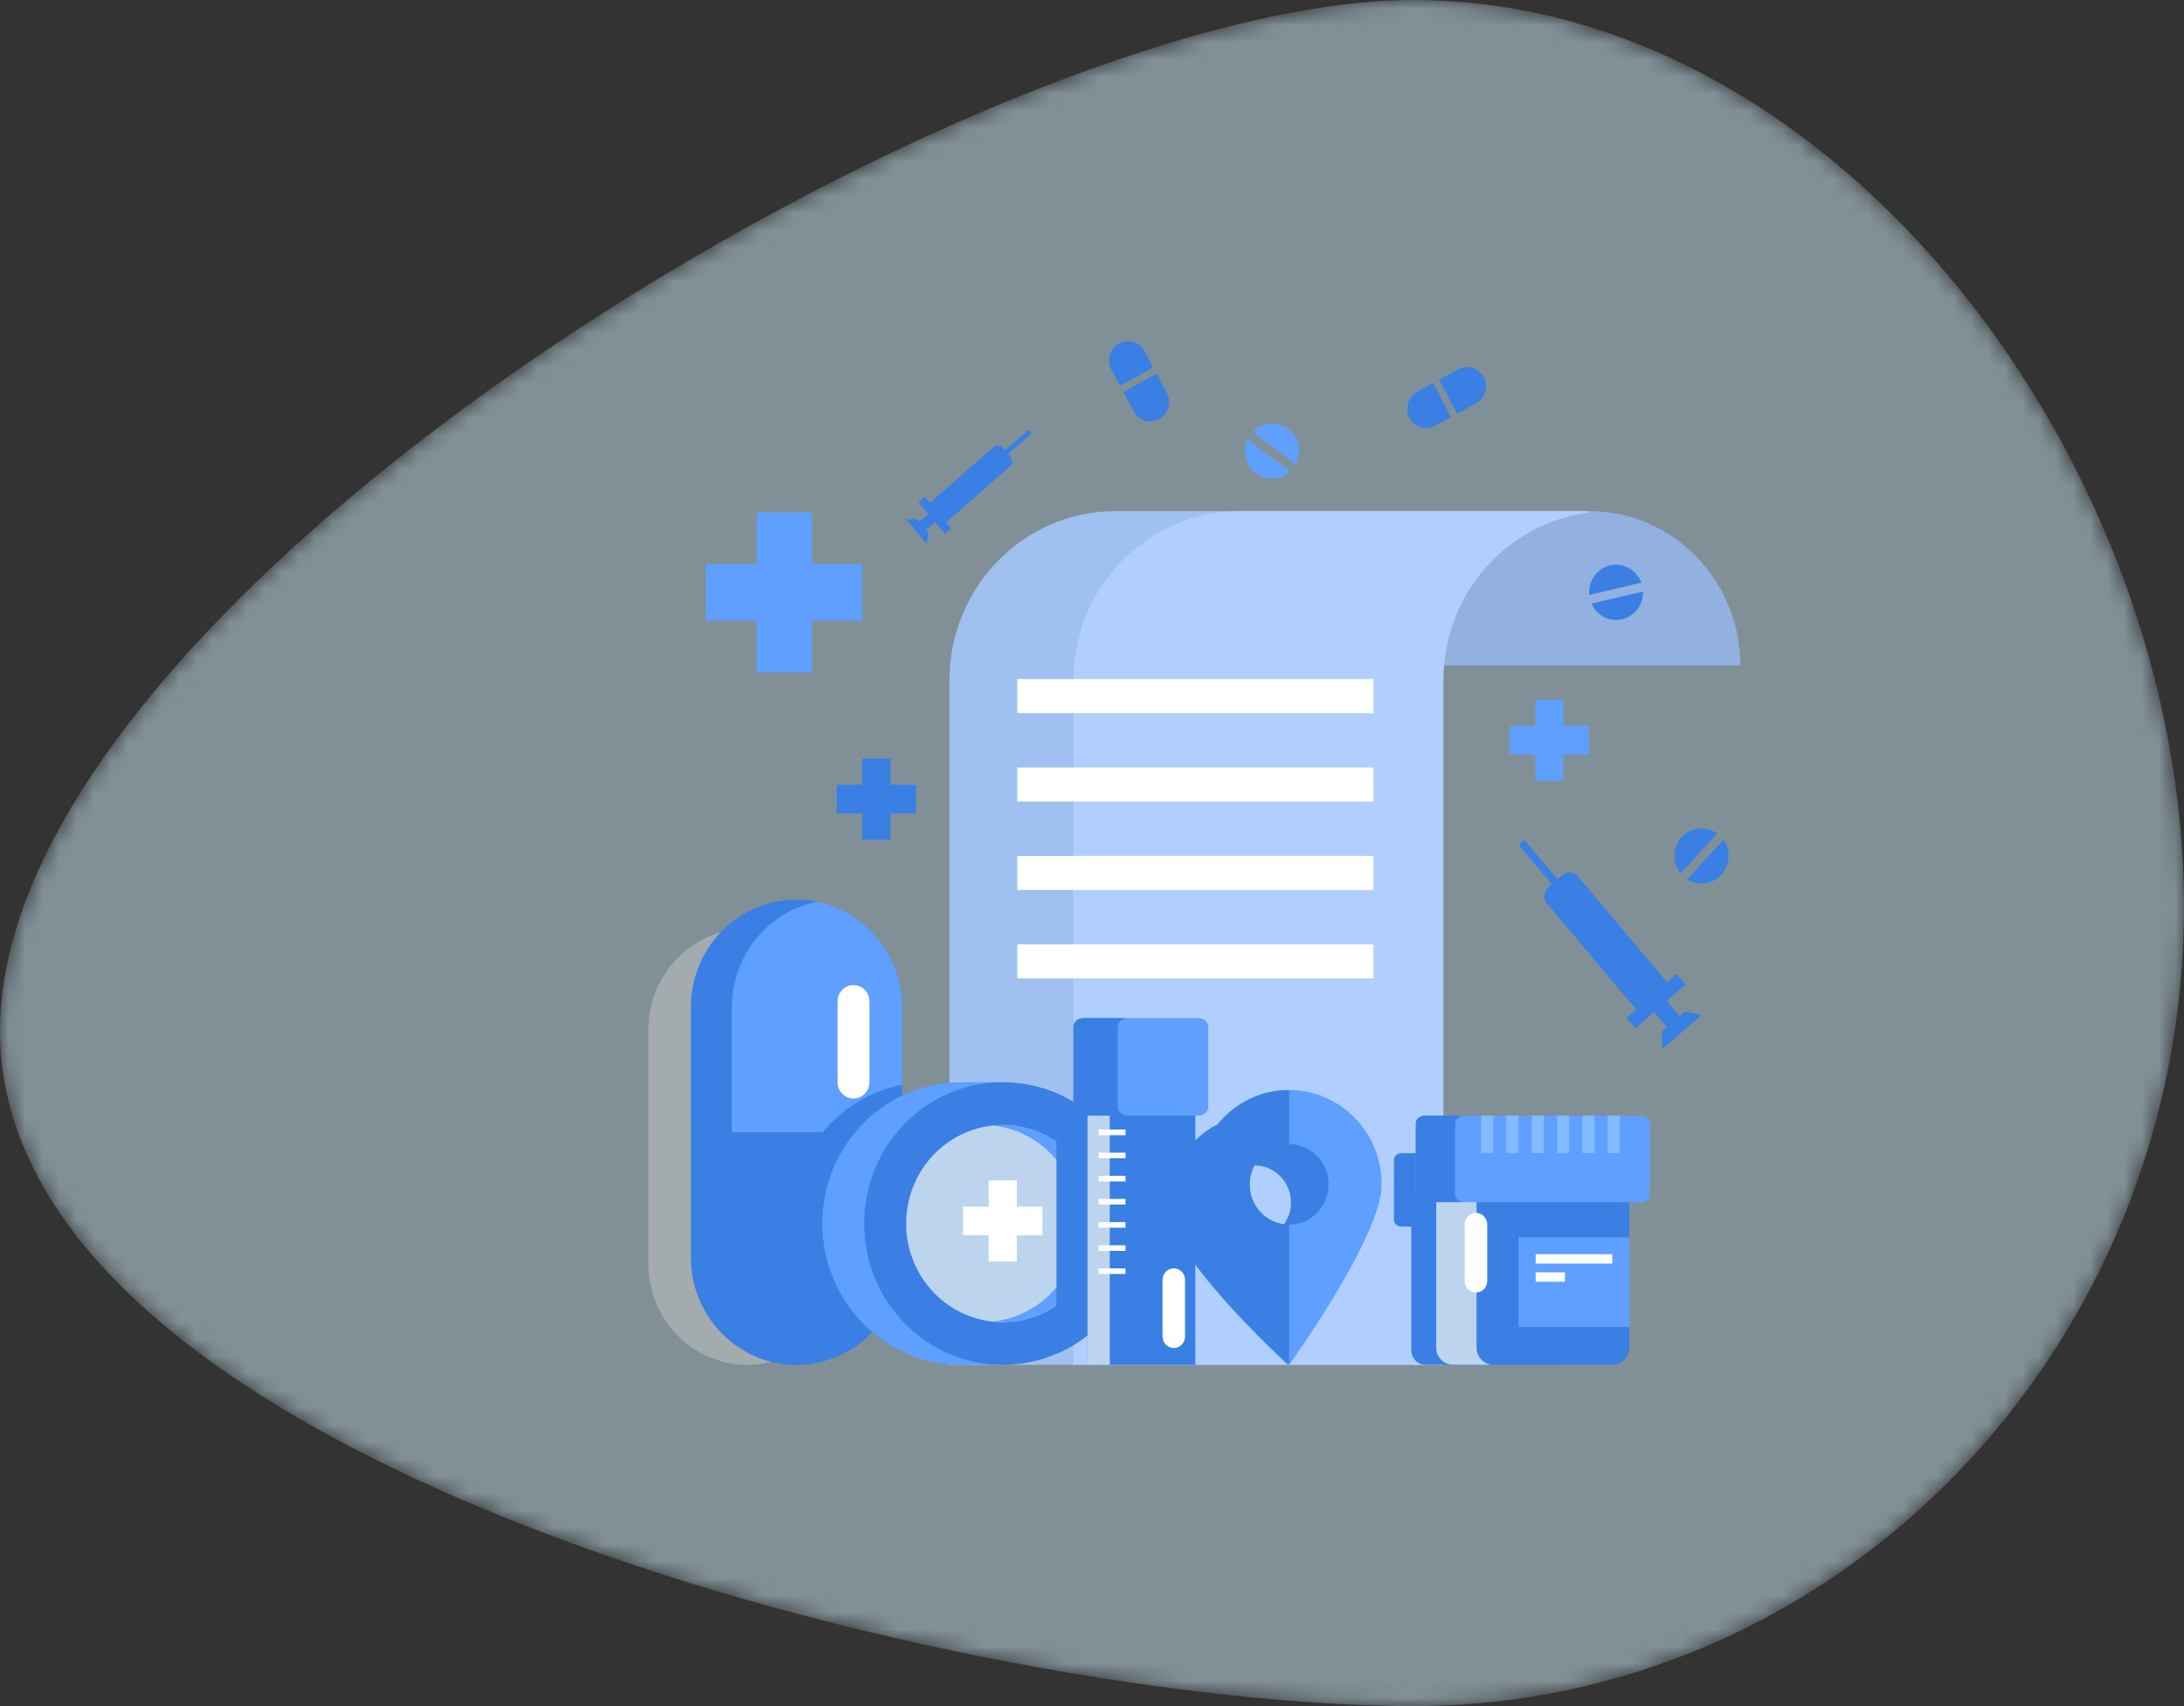 <svg width="128" height="100" viewBox="0 0 128 100" fill="none" xmlns="http://www.w3.org/2000/svg">
<rect x="0" y="0" width="128" height="100" fill="#333333" stroke="none"/>
<mask id="mask0_240_11794" style="mask-type:alpha" maskUnits="userSpaceOnUse" x="0" y="0" width="128" height="100">
<path d="M128 53.125C128 79.013 107.774 100 82.823 100C57.873 100 0 86.305 0 60.417C0 34.528 57.873 0 82.823 0C107.774 0 128 27.237 128 53.125Z" fill="#D3F0FF"/>
</mask>
<g mask="url(#mask0_240_11794)">
<path d="M128 53.125C128 79.013 107.774 100 82.823 100C57.873 100 0 86.305 0 60.417C0 34.528 57.873 0 82.823 0C107.774 0 128 27.237 128 53.125Z" fill="#D3F0FF" fill-opacity="0.49"/>
<path d="M78.455 39.011V29.959H93.131C98.029 29.959 102 34.011 102 39.007H78.455V39.011Z" fill="#92B1E0"/>
<path d="M93.131 30.036V29.959H65.377C60.003 29.959 55.644 34.406 55.644 39.889V79.996H84.587V39.889C84.587 34.819 88.316 30.638 93.131 30.036Z" fill="#A0C0EF"/>
<path d="M93.132 30.036V29.959H72.646C67.271 29.959 62.912 34.406 62.912 39.889V79.996H84.588V39.889C84.588 34.819 88.316 30.638 93.132 30.036Z" fill="#B1CFFE"/>
<path d="M80.496 39.801H59.619V41.797H80.496V39.801Z" fill="white"/>
<path d="M80.496 44.987H59.619V46.982H80.496V44.987Z" fill="white"/>
<path d="M80.496 50.169H59.619V52.164H80.496V50.169Z" fill="white"/>
<path d="M80.496 55.354H59.619V57.349H80.496V55.354Z" fill="white"/>
<path opacity="0.5" d="M44.925 54.546C44.743 54.511 44.558 54.479 44.373 54.462C44.184 54.444 43.995 54.434 43.803 54.434C40.596 54.434 38 57.082 38 60.354V67.215V74.076C38 77.344 40.596 79.996 43.803 79.996C43.995 79.996 44.187 79.986 44.373 79.969C44.558 79.951 44.743 79.919 44.925 79.885C47.593 79.349 49.606 76.956 49.606 74.076V67.215V60.354C49.606 57.474 47.593 55.081 44.925 54.546Z" fill="#C6C6C6"/>
<path d="M46.683 52.733C43.264 52.733 40.496 55.56 40.496 59.045V73.684C40.496 77.173 43.267 79.996 46.683 79.996C50.099 79.996 52.871 77.169 52.871 73.684V59.045C52.874 55.56 50.103 52.733 46.683 52.733Z" fill="#397FE4"/>
<path d="M46.683 52.733C43.264 52.733 40.496 55.56 40.496 59.045V66.365H52.874V59.045C52.874 55.56 50.103 52.733 46.683 52.733Z" fill="#5E9FFF"/>
<path d="M42.89 73.684V59.045C42.89 55.977 45.037 53.422 47.88 52.852C47.493 52.775 47.092 52.733 46.683 52.733C43.264 52.733 40.496 55.56 40.496 59.045V73.684C40.496 77.173 43.267 79.996 46.683 79.996C47.092 79.996 47.493 79.954 47.88 79.877C45.037 79.307 42.89 76.753 42.89 73.684Z" fill="#397FE4"/>
<path d="M50.022 57.74C49.504 57.74 49.086 58.167 49.086 58.695V63.429C49.086 63.958 49.504 64.385 50.022 64.385C50.54 64.385 50.959 63.958 50.959 63.429V58.695C50.959 58.167 50.54 57.74 50.022 57.74Z" fill="white"/>
<path d="M50.542 33.063H47.582V30.04H44.334V33.063H41.371V36.376H44.334V39.396H47.582V36.376H50.542V33.063Z" fill="#5E9FFF"/>
<path d="M53.691 45.998H52.189V44.462H50.539V45.998H49.037V47.677H50.539V49.213H52.189V47.677H53.691V45.998Z" fill="#397FE4"/>
<path d="M93.13 42.544H91.625V41.012H89.978V42.544H88.473V44.227H89.978V45.76H91.625V44.227H93.13V42.544Z" fill="#5E9FFF"/>
<path d="M46.298 71.715C46.298 74.612 47.755 77.159 49.964 78.639C51.71 77.523 52.876 75.546 52.876 73.289V65.969V63.58C49.127 64.318 46.298 67.677 46.298 71.715Z" fill="#397FE4"/>
<path d="M55.383 31.289L55.753 30.967L55.455 30.613L59.18 27.349C59.228 27.307 59.269 27.251 59.293 27.191C59.348 27.048 59.324 26.887 59.224 26.772L59.084 26.604L60.473 25.39L60.294 25.176L58.905 26.39L58.792 26.257C58.696 26.142 58.542 26.089 58.394 26.124C58.332 26.138 58.271 26.17 58.223 26.212L54.498 29.473L54.2 29.119L53.833 29.448L54.409 30.134L53.877 30.599L53.723 30.417L53.105 30.445L54.306 31.873L54.426 31.254L54.272 31.072L54.807 30.603L55.383 31.289Z" fill="#397FE4"/>
<path d="M98.791 57.698L98.274 57.082L97.708 57.579L92.481 51.369C92.412 51.288 92.323 51.222 92.227 51.183C92.001 51.089 91.74 51.134 91.555 51.299L91.284 51.537L89.336 49.22L89.003 49.511L90.951 51.827L90.738 52.013C90.553 52.177 90.471 52.429 90.526 52.674C90.55 52.779 90.598 52.877 90.666 52.957L95.893 59.168L95.327 59.664L95.845 60.28L96.943 59.318L97.687 60.203L97.396 60.459L97.44 61.491L99.724 59.49L98.73 59.29L98.438 59.546L97.694 58.66L98.791 57.698Z" fill="#397FE4"/>
<path d="M67.588 21.534L67.084 20.589C66.789 20.04 66.117 19.84 65.578 20.138C65.04 20.439 64.844 21.124 65.136 21.674L65.64 22.618L67.588 21.534Z" fill="#397FE4"/>
<path d="M65.833 22.982L66.437 24.109C66.732 24.658 67.404 24.858 67.942 24.56C68.481 24.259 68.676 23.574 68.385 23.024L67.781 21.898L65.833 22.982Z" fill="#397FE4"/>
<path d="M83.987 22.45L83.061 22.961C82.523 23.259 82.32 23.944 82.612 24.494C82.903 25.043 83.576 25.25 84.114 24.952L85.04 24.441L83.987 22.45Z" fill="#397FE4"/>
<path d="M85.399 24.249L86.507 23.637C87.045 23.339 87.247 22.653 86.956 22.104C86.664 21.555 85.992 21.348 85.454 21.646L84.346 22.258L85.399 24.249Z" fill="#397FE4"/>
<path d="M75.944 27.226C76.322 26.527 76.147 25.634 75.498 25.148C74.85 24.662 73.962 24.753 73.42 25.326L75.944 27.226Z" fill="#5E9FFF"/>
<path d="M73.124 25.757C72.805 26.443 72.994 27.282 73.615 27.748C74.236 28.213 75.079 28.15 75.625 27.639L73.124 25.757Z" fill="#5E9FFF"/>
<path d="M100.64 48.853C100.002 48.388 99.114 48.465 98.565 49.066C98.016 49.665 98.003 50.578 98.5 51.194L100.64 48.853Z" fill="#397FE4"/>
<path d="M98.885 51.54C99.516 51.943 100.356 51.848 100.881 51.271C101.406 50.697 101.443 49.836 101.008 49.22L98.885 51.54Z" fill="#397FE4"/>
<path d="M96.198 34.151C95.924 33.402 95.142 32.958 94.36 33.143C93.578 33.329 93.067 34.074 93.139 34.873L96.198 34.151Z" fill="#397FE4"/>
<path d="M93.269 35.379C93.57 36.072 94.322 36.471 95.069 36.296C95.82 36.121 96.321 35.425 96.297 34.669L93.269 35.379Z" fill="#397FE4"/>
<path d="M56.314 79.996C51.831 79.996 48.195 76.288 48.195 71.715C48.195 67.142 51.831 63.433 56.314 63.433H58.769V79.996H56.314Z" fill="#5E9FFF"/>
<path d="M58.769 79.996C63.252 79.996 66.887 76.289 66.887 71.715C66.887 67.141 63.252 63.433 58.769 63.433C54.285 63.433 50.65 67.141 50.65 71.715C50.65 76.289 54.285 79.996 58.769 79.996Z" fill="#397FE4"/>
<path d="M64.267 73.103C65.017 70.005 63.164 66.874 60.128 66.109C57.092 65.344 54.023 67.234 53.273 70.331C52.522 73.428 54.375 76.559 57.411 77.325C60.447 78.09 63.517 76.2 64.267 73.103Z" fill="#BDD4EF"/>
<path d="M58.769 65.938C58.57 65.938 58.378 65.948 58.183 65.969C61.036 66.267 63.259 68.727 63.259 71.715C63.259 74.703 61.033 77.162 58.183 77.46C58.375 77.481 58.57 77.491 58.769 77.491C61.897 77.491 64.432 74.906 64.432 71.715C64.432 68.524 61.897 65.938 58.769 65.938Z" fill="#5E9FFF"/>
<path d="M61.097 70.725H59.594V69.188H57.945V70.725H56.442V72.404H57.945V73.94H59.594V72.404H61.097V70.725Z" fill="white"/>
<path d="M61.09 63.776V64.881C61.09 65.161 61.357 65.389 61.69 65.389H61.92V79.349C64.839 78.093 66.89 75.147 66.89 71.711C66.89 67.964 64.441 64.794 61.09 63.776Z" fill="#397FE4"/>
<path d="M70.055 62.184H63.737V79.996H70.055V62.184Z" fill="#397FE4"/>
<path d="M65.041 62.184H63.737V79.996H65.041V62.184Z" fill="#BDD4EF"/>
<path d="M70.214 59.672H63.508C63.179 59.672 62.908 59.899 62.908 60.179V64.881C62.908 65.161 63.176 65.389 63.508 65.389H70.217C70.546 65.389 70.817 65.161 70.817 64.881V60.179C70.814 59.899 70.546 59.672 70.214 59.672Z" fill="#5E9FFF"/>
<path d="M65.508 64.881V60.179C65.508 59.899 65.776 59.672 66.109 59.672H63.509C63.18 59.672 62.912 59.899 62.912 60.179V64.881C62.912 65.161 63.18 65.389 63.509 65.389H66.109C65.776 65.392 65.508 65.165 65.508 64.881Z" fill="#397FE4"/>
<path d="M68.793 74.342C68.43 74.342 68.135 74.643 68.135 75.014V78.338C68.135 78.709 68.43 79.01 68.793 79.01C69.157 79.01 69.452 78.709 69.452 78.338V75.014C69.452 74.643 69.157 74.342 68.793 74.342Z" fill="white"/>
<path d="M65.965 66.207H64.388V66.537H65.965V66.207Z" fill="white"/>
<path d="M65.965 67.561H64.388V67.891H65.965V67.561Z" fill="white"/>
<path d="M65.965 68.919H64.388V69.248H65.965V68.919Z" fill="white"/>
<path d="M65.965 70.273H64.388V70.602H65.965V70.273Z" fill="white"/>
<path d="M65.965 71.631H64.388V71.96H65.965V71.631Z" fill="white"/>
<path d="M65.965 72.988H64.388V73.317H65.965V72.988Z" fill="white"/>
<path d="M65.965 74.342H64.388V74.671H65.965V74.342Z" fill="white"/>
<path d="M72.529 65.497C69.833 66.067 68.105 68.758 68.664 71.508C69.223 74.258 75.482 79.99 75.482 79.99C75.482 79.99 78.984 72.191 78.425 69.44C77.862 66.694 75.221 64.927 72.529 65.497ZM73.973 72.596C73.901 72.61 73.829 72.624 73.757 72.631C72.827 72.729 71.953 72.194 71.589 71.337C71.534 71.204 71.49 71.064 71.459 70.917C71.414 70.697 71.404 70.48 71.425 70.266C71.452 69.983 71.534 69.713 71.661 69.468C71.85 69.101 72.145 68.79 72.508 68.583C72.632 68.513 72.759 68.457 72.896 68.412C72.965 68.391 73.033 68.37 73.105 68.356C74.254 68.111 75.379 68.867 75.616 70.035C75.859 71.207 75.122 72.355 73.973 72.596Z" fill="#397FE4"/>
<path d="M75.552 63.888C72.558 63.888 70.126 66.365 70.126 69.423C70.126 72.478 75.552 80 75.552 80C75.552 80 80.978 72.481 80.978 69.423C80.974 66.365 78.546 63.888 75.552 63.888ZM75.552 71.781C74.276 71.781 73.24 70.725 73.24 69.423C73.24 68.121 74.276 67.065 75.552 67.065C76.828 67.065 77.864 68.121 77.864 69.423C77.864 70.725 76.828 71.781 75.552 71.781Z" fill="#5E9FFF"/>
<path d="M73.24 69.423C73.24 68.121 74.276 67.065 75.552 67.065V63.888C72.558 63.888 70.126 66.365 70.126 69.423C70.126 72.478 75.552 80 75.552 80V71.781C74.276 71.781 73.24 70.725 73.24 69.423Z" fill="#397FE4"/>
<path d="M92.892 67.59H91.849H91.242H90.591H89.984H89.332H88.725H88.073H87.466H86.814H86.207H85.556H84.949H84.102H82.147C81.896 67.59 81.697 67.761 81.697 67.971V71.512C81.697 71.722 81.9 71.893 82.147 71.893H82.713V79.139C82.713 79.608 83.086 79.99 83.546 79.99H85.556H91.493C91.952 79.99 92.326 79.608 92.326 79.139V78.107V73.646V71.89H92.892C93.142 71.89 93.341 71.718 93.341 71.508V67.971C93.341 67.761 93.139 67.59 92.892 67.59Z" fill="#397FE4"/>
<path d="M84.174 69.706V78.989C84.174 79.542 84.613 79.99 85.155 79.99H94.508C95.05 79.99 95.489 79.542 95.489 78.989V69.706H84.174Z" fill="#397FE4"/>
<path d="M86.537 78.989V69.706H84.174V78.989C84.174 79.542 84.613 79.99 85.155 79.99H87.518C86.976 79.99 86.537 79.542 86.537 78.989Z" fill="#BDD4EF"/>
<path d="M95.488 72.526H88.999V77.778H95.488V72.526Z" fill="#5E9FFF"/>
<path d="M96.158 65.392H83.505C83.214 65.392 82.974 65.595 82.974 65.843V70.011C82.974 70.259 83.21 70.462 83.505 70.462H96.158C96.449 70.462 96.689 70.259 96.689 70.011V65.843C96.686 65.591 96.449 65.392 96.158 65.392Z" fill="#5E9FFF"/>
<path d="M85.279 70.007V65.84C85.279 65.592 85.516 65.389 85.811 65.389H83.509C83.218 65.389 82.978 65.592 82.978 65.84V70.007C82.978 70.256 83.214 70.459 83.509 70.459H85.811C85.516 70.459 85.279 70.256 85.279 70.007Z" fill="#397FE4"/>
<path d="M94.492 73.51H90.002V74.063H94.492V73.51Z" fill="white"/>
<path d="M91.717 74.573H90.002V75.126H91.717V74.573Z" fill="white"/>
<path d="M87.519 65.392H86.806V67.589H87.519V65.392Z" fill="#83BBFF"/>
<path d="M88.999 65.392H88.286V67.59H88.999V65.392Z" fill="#83BBFF"/>
<path d="M90.481 65.392H89.768V67.589H90.481V65.392Z" fill="#83BBFF"/>
<path d="M91.968 65.392H91.255V67.59H91.968V65.392Z" fill="#83BBFF"/>
<path d="M93.448 65.392H92.734V67.589H93.448V65.392Z" fill="#83BBFF"/>
<path d="M94.93 65.392H94.217V67.589H94.93V65.392Z" fill="#83BBFF"/>
<path d="M86.503 71.092C86.14 71.092 85.845 71.393 85.845 71.764V75.088C85.845 75.458 86.14 75.759 86.503 75.759C86.867 75.759 87.162 75.458 87.162 75.088V71.764C87.162 71.393 86.867 71.092 86.503 71.092Z" fill="white"/>
</g>
</svg>
